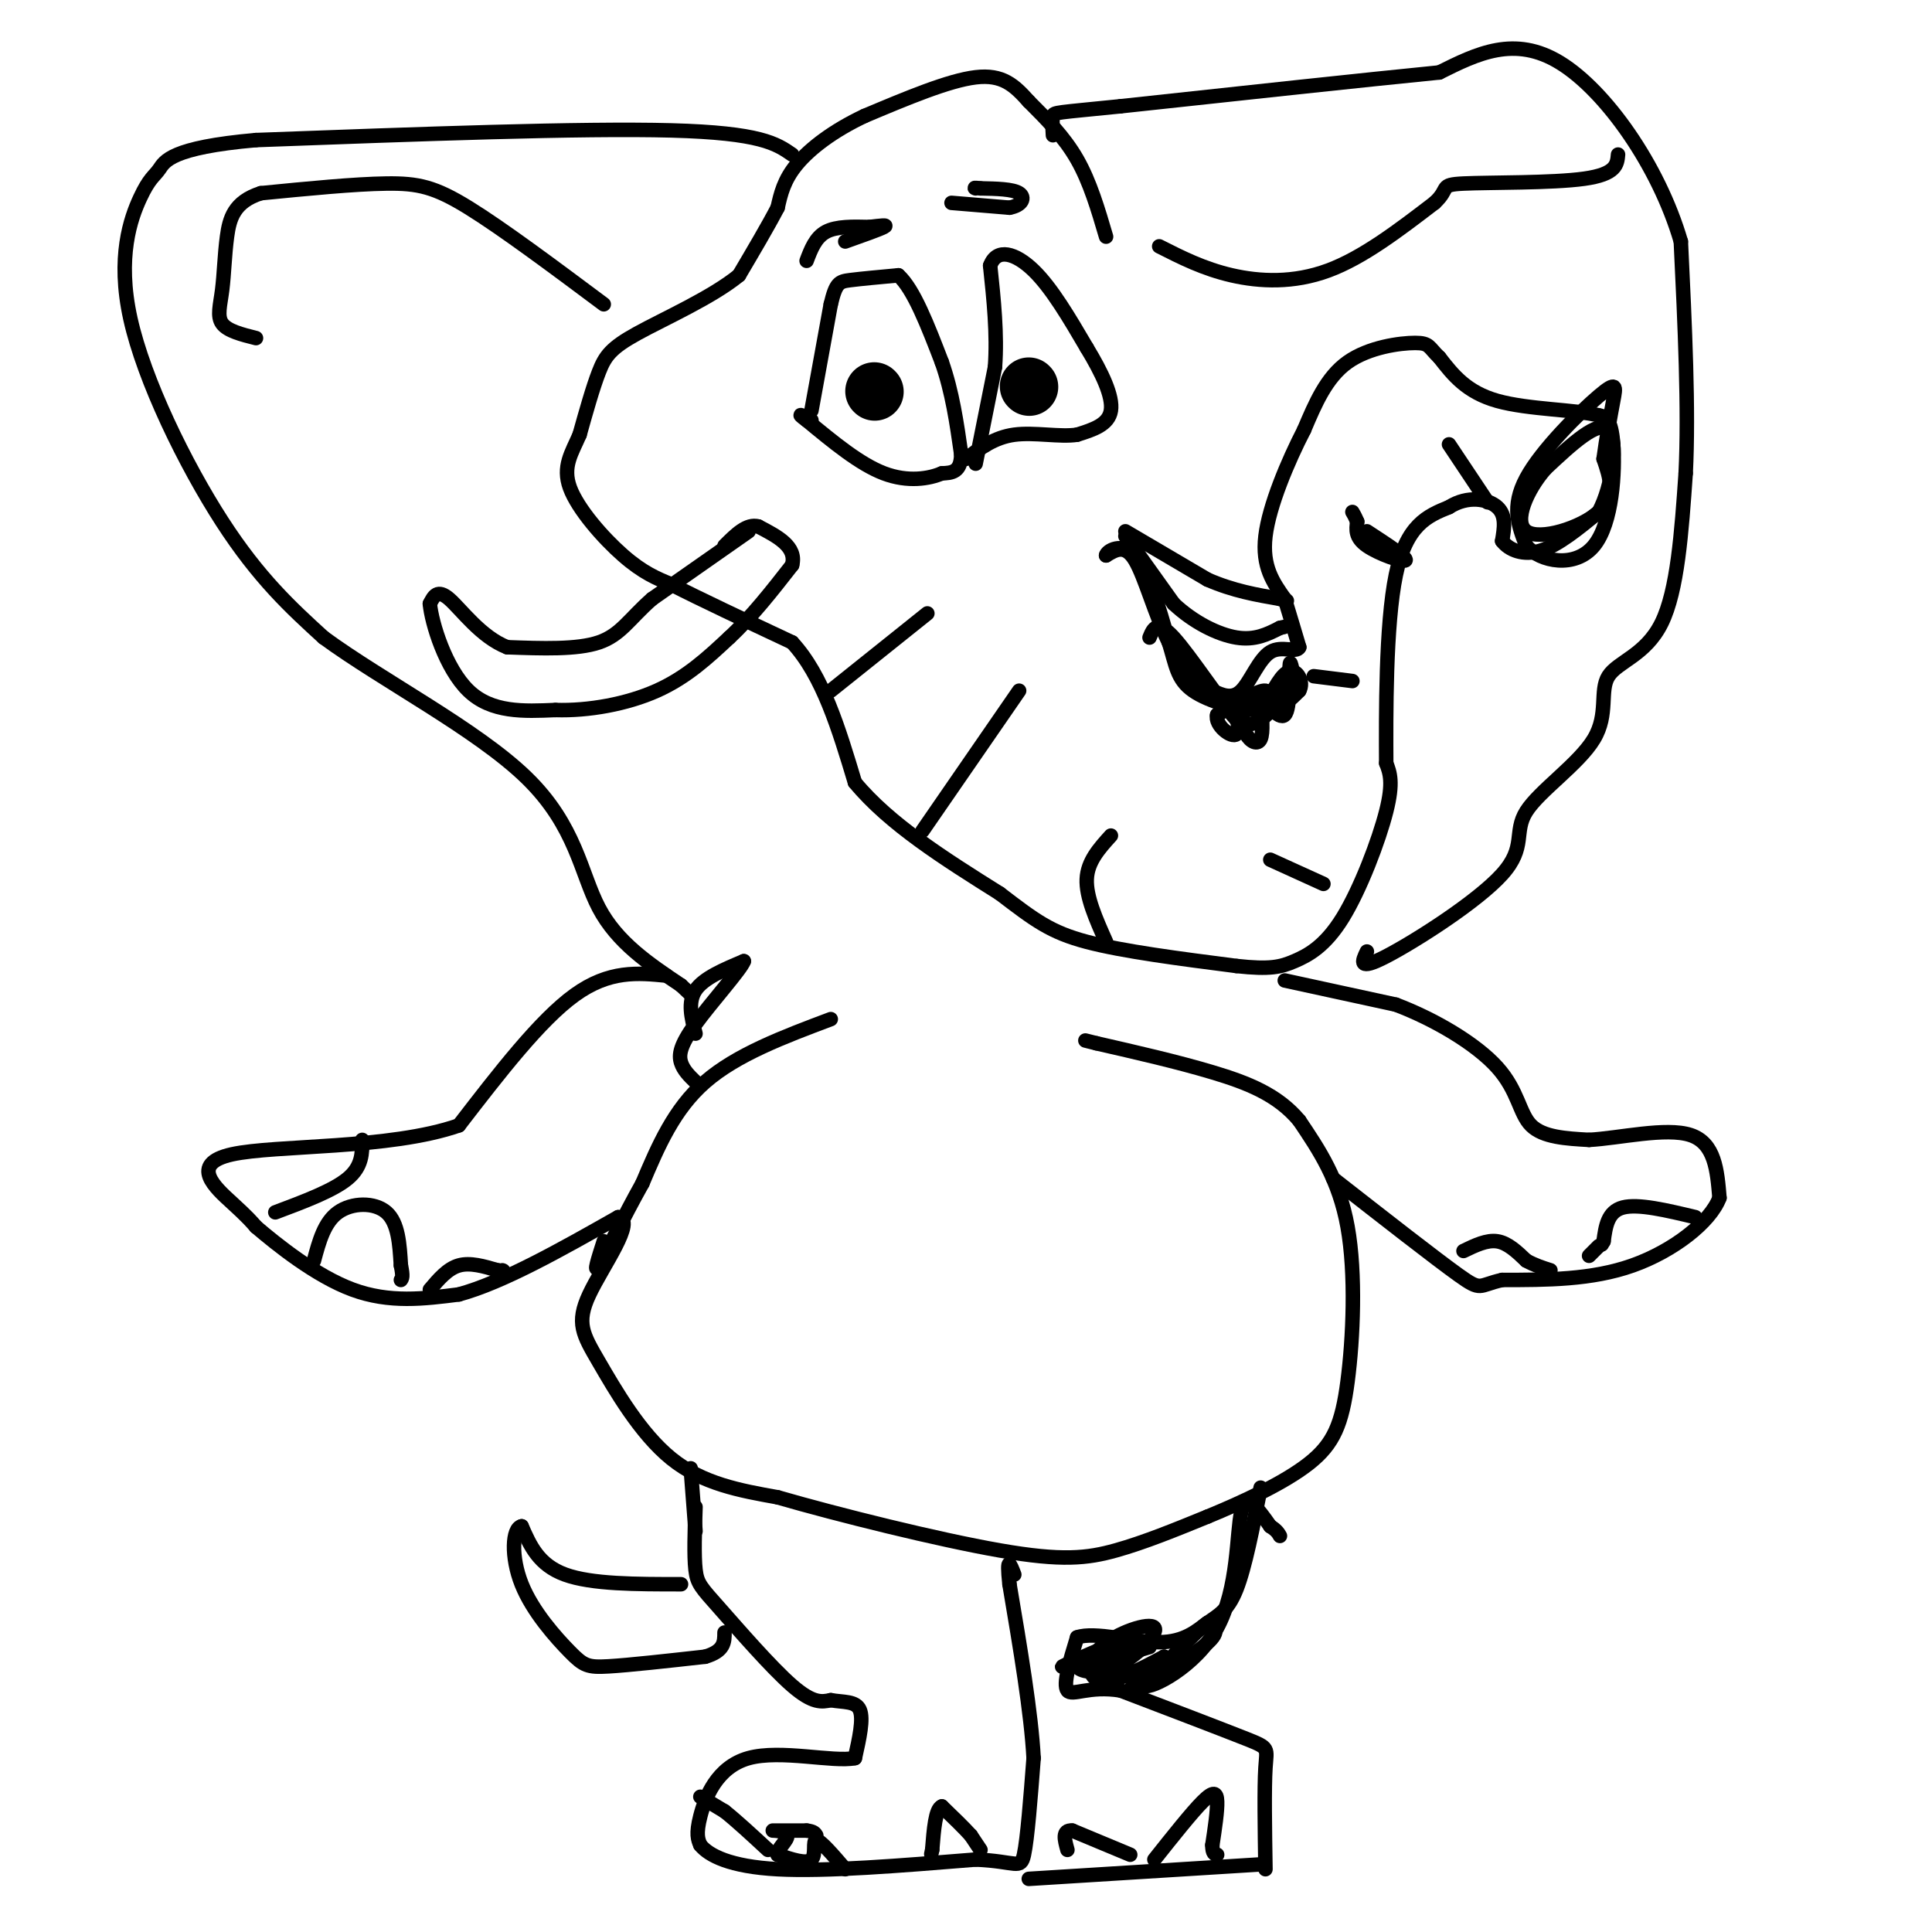 <svg viewBox='0 0 400 400' version='1.1' xmlns='http://www.w3.org/2000/svg' xmlns:xlink='http://www.w3.org/1999/xlink'><g fill='none' stroke='#000000' stroke-width='3' stroke-linecap='round' stroke-linejoin='round'><path d='M229,49c-1.667,-5.667 -3.333,-11.333 -6,-16c-2.667,-4.667 -6.333,-8.333 -10,-12'/><path d='M213,21c-2.978,-3.333 -5.422,-5.667 -11,-5c-5.578,0.667 -14.289,4.333 -23,8'/><path d='M179,24c-6.511,3.067 -11.289,6.733 -14,10c-2.711,3.267 -3.356,6.133 -4,9'/><path d='M161,43c-2.000,3.833 -5.000,8.917 -8,14'/><path d='M153,57c-5.560,4.560 -15.458,8.958 -21,12c-5.542,3.042 -6.726,4.726 -8,8c-1.274,3.274 -2.637,8.137 -4,13'/><path d='M120,90c-1.607,3.738 -3.625,6.583 -2,11c1.625,4.417 6.893,10.405 11,14c4.107,3.595 7.054,4.798 10,6'/><path d='M139,121c5.833,3.000 15.417,7.500 25,12'/><path d='M164,133c6.333,6.833 9.667,17.917 13,29'/><path d='M177,162c7.167,8.667 18.583,15.833 30,23'/><path d='M207,185c7.289,5.578 10.511,8.022 18,10c7.489,1.978 19.244,3.489 31,5'/><path d='M256,200c7.051,0.774 9.179,0.207 12,-1c2.821,-1.207 6.337,-3.056 10,-9c3.663,-5.944 7.475,-15.984 9,-22c1.525,-6.016 0.762,-8.008 0,-10'/><path d='M287,158c-0.044,-9.600 -0.156,-28.600 2,-39c2.156,-10.400 6.578,-12.200 11,-14'/><path d='M300,105c3.889,-2.489 8.111,-1.711 10,0c1.889,1.711 1.444,4.356 1,7'/><path d='M311,112c1.400,1.889 4.400,3.111 8,2c3.600,-1.111 7.800,-4.556 12,-8'/><path d='M331,106c2.889,-5.378 4.111,-14.822 2,-17c-2.111,-2.178 -7.556,2.911 -13,8'/><path d='M320,97c-3.798,4.286 -6.792,11.000 -4,13c2.792,2.000 11.369,-0.714 15,-4c3.631,-3.286 2.315,-7.143 1,-11'/><path d='M332,95c0.550,-4.132 1.426,-8.963 2,-12c0.574,-3.037 0.847,-4.279 -3,-1c-3.847,3.279 -11.813,11.080 -15,17c-3.187,5.920 -1.593,9.960 0,14'/><path d='M316,113c2.893,3.345 10.125,4.708 14,0c3.875,-4.708 4.393,-15.488 4,-21c-0.393,-5.512 -1.696,-5.756 -3,-6'/><path d='M331,86c-4.600,-1.200 -14.600,-1.200 -21,-3c-6.400,-1.800 -9.200,-5.400 -12,-9'/><path d='M298,74c-2.262,-2.143 -1.917,-3.000 -5,-3c-3.083,0.000 -9.595,0.857 -14,4c-4.405,3.143 -6.702,8.571 -9,14'/><path d='M270,89c-3.356,6.489 -7.244,15.711 -8,22c-0.756,6.289 1.622,9.644 4,13'/><path d='M266,124c1.167,3.833 2.083,6.917 3,10'/><path d='M269,134c-0.607,1.298 -3.625,-0.458 -6,1c-2.375,1.458 -4.107,6.131 -6,8c-1.893,1.869 -3.946,0.935 -6,0'/><path d='M251,143c-2.619,-1.262 -6.167,-4.417 -9,-10c-2.833,-5.583 -4.952,-13.595 -7,-17c-2.048,-3.405 -4.024,-2.202 -6,-1'/><path d='M229,115c0.089,-0.956 3.311,-2.844 6,0c2.689,2.844 4.844,10.422 7,18'/><path d='M242,133c1.476,4.762 1.667,7.667 5,10c3.333,2.333 9.810,4.095 14,4c4.190,-0.095 6.095,-2.048 8,-4'/><path d='M269,143c1.022,-1.822 -0.422,-4.378 -2,-4c-1.578,0.378 -3.289,3.689 -5,7'/><path d='M262,146c-0.333,0.200 1.333,-2.800 0,-3c-1.333,-0.200 -5.667,2.400 -10,5'/><path d='M252,148c-0.571,2.119 3.000,4.917 4,4c1.000,-0.917 -0.571,-5.548 0,-7c0.571,-1.452 3.286,0.274 6,2'/><path d='M262,147c0.070,0.048 -2.754,-0.833 -4,0c-1.246,0.833 -0.912,3.378 0,5c0.912,1.622 2.404,2.321 3,1c0.596,-1.321 0.298,-4.660 0,-8'/><path d='M261,145c1.083,0.071 3.792,4.250 5,3c1.208,-1.250 0.917,-7.929 1,-10c0.083,-2.071 0.542,0.464 1,3'/><path d='M268,141c-1.178,2.244 -4.622,6.356 -7,8c-2.378,1.644 -3.689,0.822 -5,0'/><path d='M256,149c-3.444,-3.778 -9.556,-13.222 -13,-17c-3.444,-3.778 -4.222,-1.889 -5,0'/><path d='M172,143c0.000,0.000 20.000,-16.000 20,-16'/><path d='M191,172c0.000,0.000 20.000,-29.000 20,-29'/><path d='M229,195c-2.083,-4.667 -4.167,-9.333 -4,-13c0.167,-3.667 2.583,-6.333 5,-9'/><path d='M274,183c0.000,0.000 -11.000,-5.000 -11,-5'/><path d='M280,141c0.000,0.000 -8.000,-1.000 -8,-1'/><path d='M283,110c4.222,2.756 8.444,5.511 8,6c-0.444,0.489 -5.556,-1.289 -8,-3c-2.444,-1.711 -2.222,-3.356 -2,-5'/><path d='M281,108c-0.500,-1.167 -0.750,-1.583 -1,-2'/><path d='M308,104c0.000,0.000 -8.000,-12.000 -8,-12'/><path d='M155,110c0.000,0.000 -20.000,14.000 -20,14'/><path d='M135,124c-4.711,4.133 -6.489,7.467 -11,9c-4.511,1.533 -11.756,1.267 -19,1'/><path d='M105,134c-5.444,-2.111 -9.556,-7.889 -12,-10c-2.444,-2.111 -3.222,-0.556 -4,1'/><path d='M89,125c0.356,3.978 3.244,13.422 8,18c4.756,4.578 11.378,4.289 18,4'/><path d='M115,147c6.800,0.222 14.800,-1.222 21,-4c6.200,-2.778 10.600,-6.889 15,-11'/><path d='M151,132c4.667,-4.333 8.833,-9.667 13,-15'/><path d='M164,117c1.000,-3.833 -3.000,-5.917 -7,-8'/><path d='M157,109c-2.333,-0.667 -4.667,1.667 -7,4'/><path d='M233,111c0.000,0.000 10.000,14.000 10,14'/><path d='M243,125c4.044,3.822 9.156,6.378 13,7c3.844,0.622 6.422,-0.689 9,-2'/><path d='M265,130c1.500,-0.333 0.750,-0.167 0,0'/><path d='M233,110c0.000,0.000 17.000,10.000 17,10'/><path d='M250,120c5.333,2.333 10.167,3.167 15,4'/><path d='M265,124c2.500,0.667 1.250,0.333 0,0'/><path d='M167,54c0.917,-2.417 1.833,-4.833 4,-6c2.167,-1.167 5.583,-1.083 9,-1'/><path d='M180,47c2.422,-0.289 3.978,-0.511 3,0c-0.978,0.511 -4.489,1.756 -8,3'/><path d='M197,42c0.000,0.000 12.000,1.000 12,1'/><path d='M209,43c2.667,-0.467 3.333,-2.133 2,-3c-1.333,-0.867 -4.667,-0.933 -8,-1'/><path d='M203,39c-1.500,-0.167 -1.250,-0.083 -1,0'/><path d='M168,85c0.000,0.000 4.000,-22.000 4,-22'/><path d='M172,63c1.067,-4.489 1.733,-4.711 4,-5c2.267,-0.289 6.133,-0.644 10,-1'/><path d='M186,57c3.167,2.833 6.083,10.417 9,18'/><path d='M195,75c2.167,6.167 3.083,12.583 4,19'/><path d='M199,94c0.000,3.833 -2.000,3.917 -4,4'/><path d='M195,98c-2.578,1.111 -7.022,1.889 -12,0c-4.978,-1.889 -10.489,-6.444 -16,-11'/><path d='M167,87c-2.500,-1.833 -0.750,-0.917 1,0'/><path d='M202,96c0.000,0.000 4.000,-20.000 4,-20'/><path d='M206,76c0.500,-6.833 -0.250,-13.917 -1,-21'/><path d='M205,55c1.356,-3.756 5.244,-2.644 9,1c3.756,3.644 7.378,9.822 11,16'/><path d='M225,72c3.133,5.156 5.467,10.044 5,13c-0.467,2.956 -3.733,3.978 -7,5'/><path d='M223,90c-3.533,0.556 -8.867,-0.556 -13,0c-4.133,0.556 -7.067,2.778 -10,5'/></g>
<g fill='none' stroke='#000000' stroke-width='12' stroke-linecap='round' stroke-linejoin='round'><path d='M181,81c0.000,0.000 0.100,0.100 0.1,0.1'/><path d='M213,80c0.000,0.000 0.100,0.100 0.1,0.1'/></g>
<g fill='none' stroke='#000000' stroke-width='3' stroke-linecap='round' stroke-linejoin='round'><path d='M164,32c-3.250,-2.250 -6.500,-4.500 -25,-5c-18.500,-0.500 -52.250,0.750 -86,2'/><path d='M53,29c-17.687,1.551 -18.905,4.429 -20,6c-1.095,1.571 -2.067,1.833 -4,6c-1.933,4.167 -4.828,12.237 -2,25c2.828,12.763 11.379,30.218 19,42c7.621,11.782 14.310,17.891 21,24'/><path d='M67,132c12.060,8.857 31.708,19.000 42,29c10.292,10.000 11.226,19.857 15,27c3.774,7.143 10.387,11.571 17,16'/><path d='M141,204c2.833,2.667 1.417,1.333 0,0'/><path d='M283,197c-0.989,2.050 -1.977,4.100 4,1c5.977,-3.100 18.921,-11.349 24,-17c5.079,-5.651 2.295,-8.705 5,-13c2.705,-4.295 10.900,-9.832 14,-15c3.100,-5.168 1.104,-9.968 3,-13c1.896,-3.032 7.685,-4.295 11,-11c3.315,-6.705 4.158,-18.853 5,-31'/><path d='M349,98c0.667,-13.167 -0.167,-30.583 -1,-48'/><path d='M348,50c-4.600,-15.778 -15.600,-31.222 -25,-37c-9.400,-5.778 -17.200,-1.889 -25,2'/><path d='M298,15c-15.167,1.500 -40.583,4.250 -66,7'/><path d='M232,22c-13.378,1.356 -13.822,1.244 -14,2c-0.178,0.756 -0.089,2.378 0,4'/><path d='M240,51c4.600,2.333 9.200,4.667 15,6c5.800,1.333 12.800,1.667 20,-1c7.200,-2.667 14.600,-8.333 22,-14'/><path d='M297,42c3.357,-3.071 0.750,-3.750 6,-4c5.250,-0.250 18.357,-0.071 25,-1c6.643,-0.929 6.821,-2.964 7,-5'/><path d='M125,63c-10.511,-7.844 -21.022,-15.689 -28,-20c-6.978,-4.311 -10.422,-5.089 -17,-5c-6.578,0.089 -16.289,1.044 -26,2'/><path d='M54,40c-5.569,1.783 -6.493,5.241 -7,9c-0.507,3.759 -0.598,7.820 -1,11c-0.402,3.180 -1.115,5.480 0,7c1.115,1.520 4.057,2.260 7,3'/><path d='M138,202c-5.917,-0.583 -11.833,-1.167 -19,4c-7.167,5.167 -15.583,16.083 -24,27'/><path d='M95,233c-14.286,5.000 -38.000,4.000 -47,6c-9.000,2.000 -3.286,7.000 0,10c3.286,3.000 4.143,4.000 5,5'/><path d='M53,254c4.244,3.622 12.356,10.178 20,13c7.644,2.822 14.822,1.911 22,1'/><path d='M95,268c9.167,-2.500 21.083,-9.250 33,-16'/><path d='M128,252c3.794,0.593 -3.220,10.077 -6,16c-2.780,5.923 -1.325,8.287 2,14c3.325,5.713 8.522,14.775 15,20c6.478,5.225 14.239,6.612 22,8'/><path d='M161,310c12.607,3.643 33.125,8.750 46,11c12.875,2.250 18.107,1.643 24,0c5.893,-1.643 12.446,-4.321 19,-7'/><path d='M250,314c7.242,-2.984 15.848,-6.944 21,-11c5.152,-4.056 6.848,-8.207 8,-17c1.152,-8.793 1.758,-22.226 0,-32c-1.758,-9.774 -5.879,-15.887 -10,-22'/><path d='M269,232c-4.489,-5.378 -10.711,-7.822 -18,-10c-7.289,-2.178 -15.644,-4.089 -24,-6'/><path d='M227,216c-4.000,-1.000 -2.000,-0.500 0,0'/><path d='M172,211c-9.750,3.667 -19.500,7.333 -26,13c-6.500,5.667 -9.750,13.333 -13,21'/><path d='M133,245c-4.067,7.267 -7.733,14.933 -9,17c-1.267,2.067 -0.133,-1.467 1,-5'/><path d='M144,214c-0.833,-3.250 -1.667,-6.500 0,-9c1.667,-2.500 5.833,-4.250 10,-6'/><path d='M154,199c-0.500,1.583 -6.750,8.542 -10,13c-3.250,4.458 -3.500,6.417 -3,8c0.500,1.583 1.750,2.792 3,4'/><path d='M266,203c0.000,0.000 23.000,5.000 23,5'/><path d='M289,208c8.036,3.036 16.625,8.125 21,13c4.375,4.875 4.536,9.536 7,12c2.464,2.464 7.232,2.732 12,3'/><path d='M329,236c6.267,-0.333 15.933,-2.667 21,-1c5.067,1.667 5.533,7.333 6,13'/><path d='M356,248c-1.867,5.000 -9.533,11.000 -18,14c-8.467,3.000 -17.733,3.000 -27,3'/><path d='M311,265c-5.044,1.133 -4.156,2.467 -9,-1c-4.844,-3.467 -15.422,-11.733 -26,-20'/><path d='M262,387c-0.133,-8.422 -0.267,-16.844 0,-21c0.267,-4.156 0.933,-4.044 -4,-6c-4.933,-1.956 -15.467,-5.978 -26,-10'/><path d='M232,350c-6.578,-1.067 -10.022,1.267 -11,0c-0.978,-1.267 0.511,-6.133 2,-11'/><path d='M223,339c3.633,-1.278 11.716,1.029 17,1c5.284,-0.029 7.769,-2.392 10,-4c2.231,-1.608 4.209,-2.459 6,-7c1.791,-4.541 3.396,-12.770 5,-21'/><path d='M144,312c-0.167,5.048 -0.333,10.095 0,13c0.333,2.905 1.167,3.667 5,8c3.833,4.333 10.667,12.238 15,16c4.333,3.762 6.167,3.381 8,3'/><path d='M172,352c2.622,0.467 5.178,0.133 6,2c0.822,1.867 -0.089,5.933 -1,10'/><path d='M177,364c-4.536,0.905 -15.375,-1.833 -22,0c-6.625,1.833 -9.036,8.238 -10,12c-0.964,3.762 -0.482,4.881 0,6'/><path d='M145,382c1.733,2.133 6.067,4.467 16,5c9.933,0.533 25.467,-0.733 41,-2'/><path d='M202,385c8.511,0.356 9.289,2.244 10,-1c0.711,-3.244 1.356,-11.622 2,-20'/><path d='M214,364c-0.500,-9.333 -2.750,-22.667 -5,-36'/><path d='M209,328c-0.667,-6.333 0.167,-4.167 1,-2'/><path d='M213,389c0.000,0.000 48.000,-3.000 48,-3'/><path d='M141,328c-9.250,0.000 -18.500,0.000 -24,-2c-5.500,-2.000 -7.250,-6.000 -9,-10'/><path d='M108,316c-1.935,0.376 -2.271,6.317 0,12c2.271,5.683 7.150,11.107 10,14c2.850,2.893 3.671,3.255 8,3c4.329,-0.255 12.164,-1.128 20,-2'/><path d='M146,343c4.000,-1.167 4.000,-3.083 4,-5'/><path d='M144,317c0.000,0.000 -1.000,-13.000 -1,-13'/><path d='M57,251c6.000,-2.250 12.000,-4.500 15,-7c3.000,-2.500 3.000,-5.250 3,-8'/><path d='M65,261c1.067,-3.978 2.133,-7.956 5,-10c2.867,-2.044 7.533,-2.156 10,0c2.467,2.156 2.733,6.578 3,11'/><path d='M83,262c0.500,2.333 0.250,2.667 0,3'/><path d='M89,267c1.833,-2.167 3.667,-4.333 6,-5c2.333,-0.667 5.167,0.167 8,1'/><path d='M103,263c1.500,0.167 1.250,0.083 1,0'/><path d='M351,252c-5.917,-1.417 -11.833,-2.833 -15,-2c-3.167,0.833 -3.583,3.917 -4,7'/><path d='M332,257c-0.667,1.167 -0.333,0.583 0,0'/><path d='M303,259c2.417,-1.167 4.833,-2.333 7,-2c2.167,0.333 4.083,2.167 6,4'/><path d='M316,261c1.833,1.000 3.417,1.500 5,2'/><path d='M331,258c0.000,0.000 -2.000,2.000 -2,2'/><path d='M239,385c3.867,-4.867 7.733,-9.733 10,-12c2.267,-2.267 2.933,-1.933 3,0c0.067,1.933 -0.467,5.467 -1,9'/><path d='M251,382c0.000,1.833 0.500,1.917 1,2'/><path d='M234,384c0.000,0.000 -12.000,-5.000 -12,-5'/><path d='M222,379c-2.167,-0.167 -1.583,1.917 -1,4'/><path d='M203,383c0.000,0.000 -2.000,-3.000 -2,-3'/><path d='M201,380c-1.333,-1.500 -3.667,-3.750 -6,-6'/><path d='M195,374c-1.333,0.500 -1.667,4.750 -2,9'/><path d='M193,383c-0.333,1.500 -0.167,0.750 0,0'/><path d='M175,387c-2.578,-3.000 -5.156,-6.000 -6,-6c-0.844,0.000 0.044,3.000 -1,4c-1.044,1.000 -4.022,0.000 -7,-1'/><path d='M161,384c-0.369,-1.000 2.208,-3.000 2,-4c-0.208,-1.000 -3.202,-1.000 -3,-1c0.202,0.000 3.601,0.000 7,0'/><path d='M167,379c1.500,0.167 1.750,0.583 2,1'/><path d='M145,372c0.000,0.000 5.000,3.000 5,3'/><path d='M150,375c2.333,1.833 5.667,4.917 9,8'/><path d='M238,341c0.000,0.000 -10.000,3.000 -10,3'/><path d='M228,344c0.230,-0.802 5.804,-4.308 4,-4c-1.804,0.308 -10.986,4.429 -12,5c-1.014,0.571 6.139,-2.408 8,-3c1.861,-0.592 -1.569,1.204 -5,3'/><path d='M223,345c0.385,0.980 3.849,1.931 8,0c4.151,-1.931 8.989,-6.744 8,-8c-0.989,-1.256 -7.805,1.047 -11,4c-3.195,2.953 -2.770,6.558 0,7c2.770,0.442 7.885,-2.279 13,-5'/><path d='M241,343c-0.452,1.286 -8.083,7.000 -7,7c1.083,0.000 10.881,-5.714 15,-9c4.119,-3.286 2.560,-4.143 1,-5'/><path d='M250,336c-2.000,1.333 -7.500,7.167 -13,13'/><path d='M237,349c1.155,0.762 10.542,-3.833 15,-12c4.458,-8.167 3.988,-19.905 5,-24c1.012,-4.095 3.506,-0.548 6,3'/><path d='M263,316c1.333,0.833 1.667,1.417 2,2'/></g>
</svg>